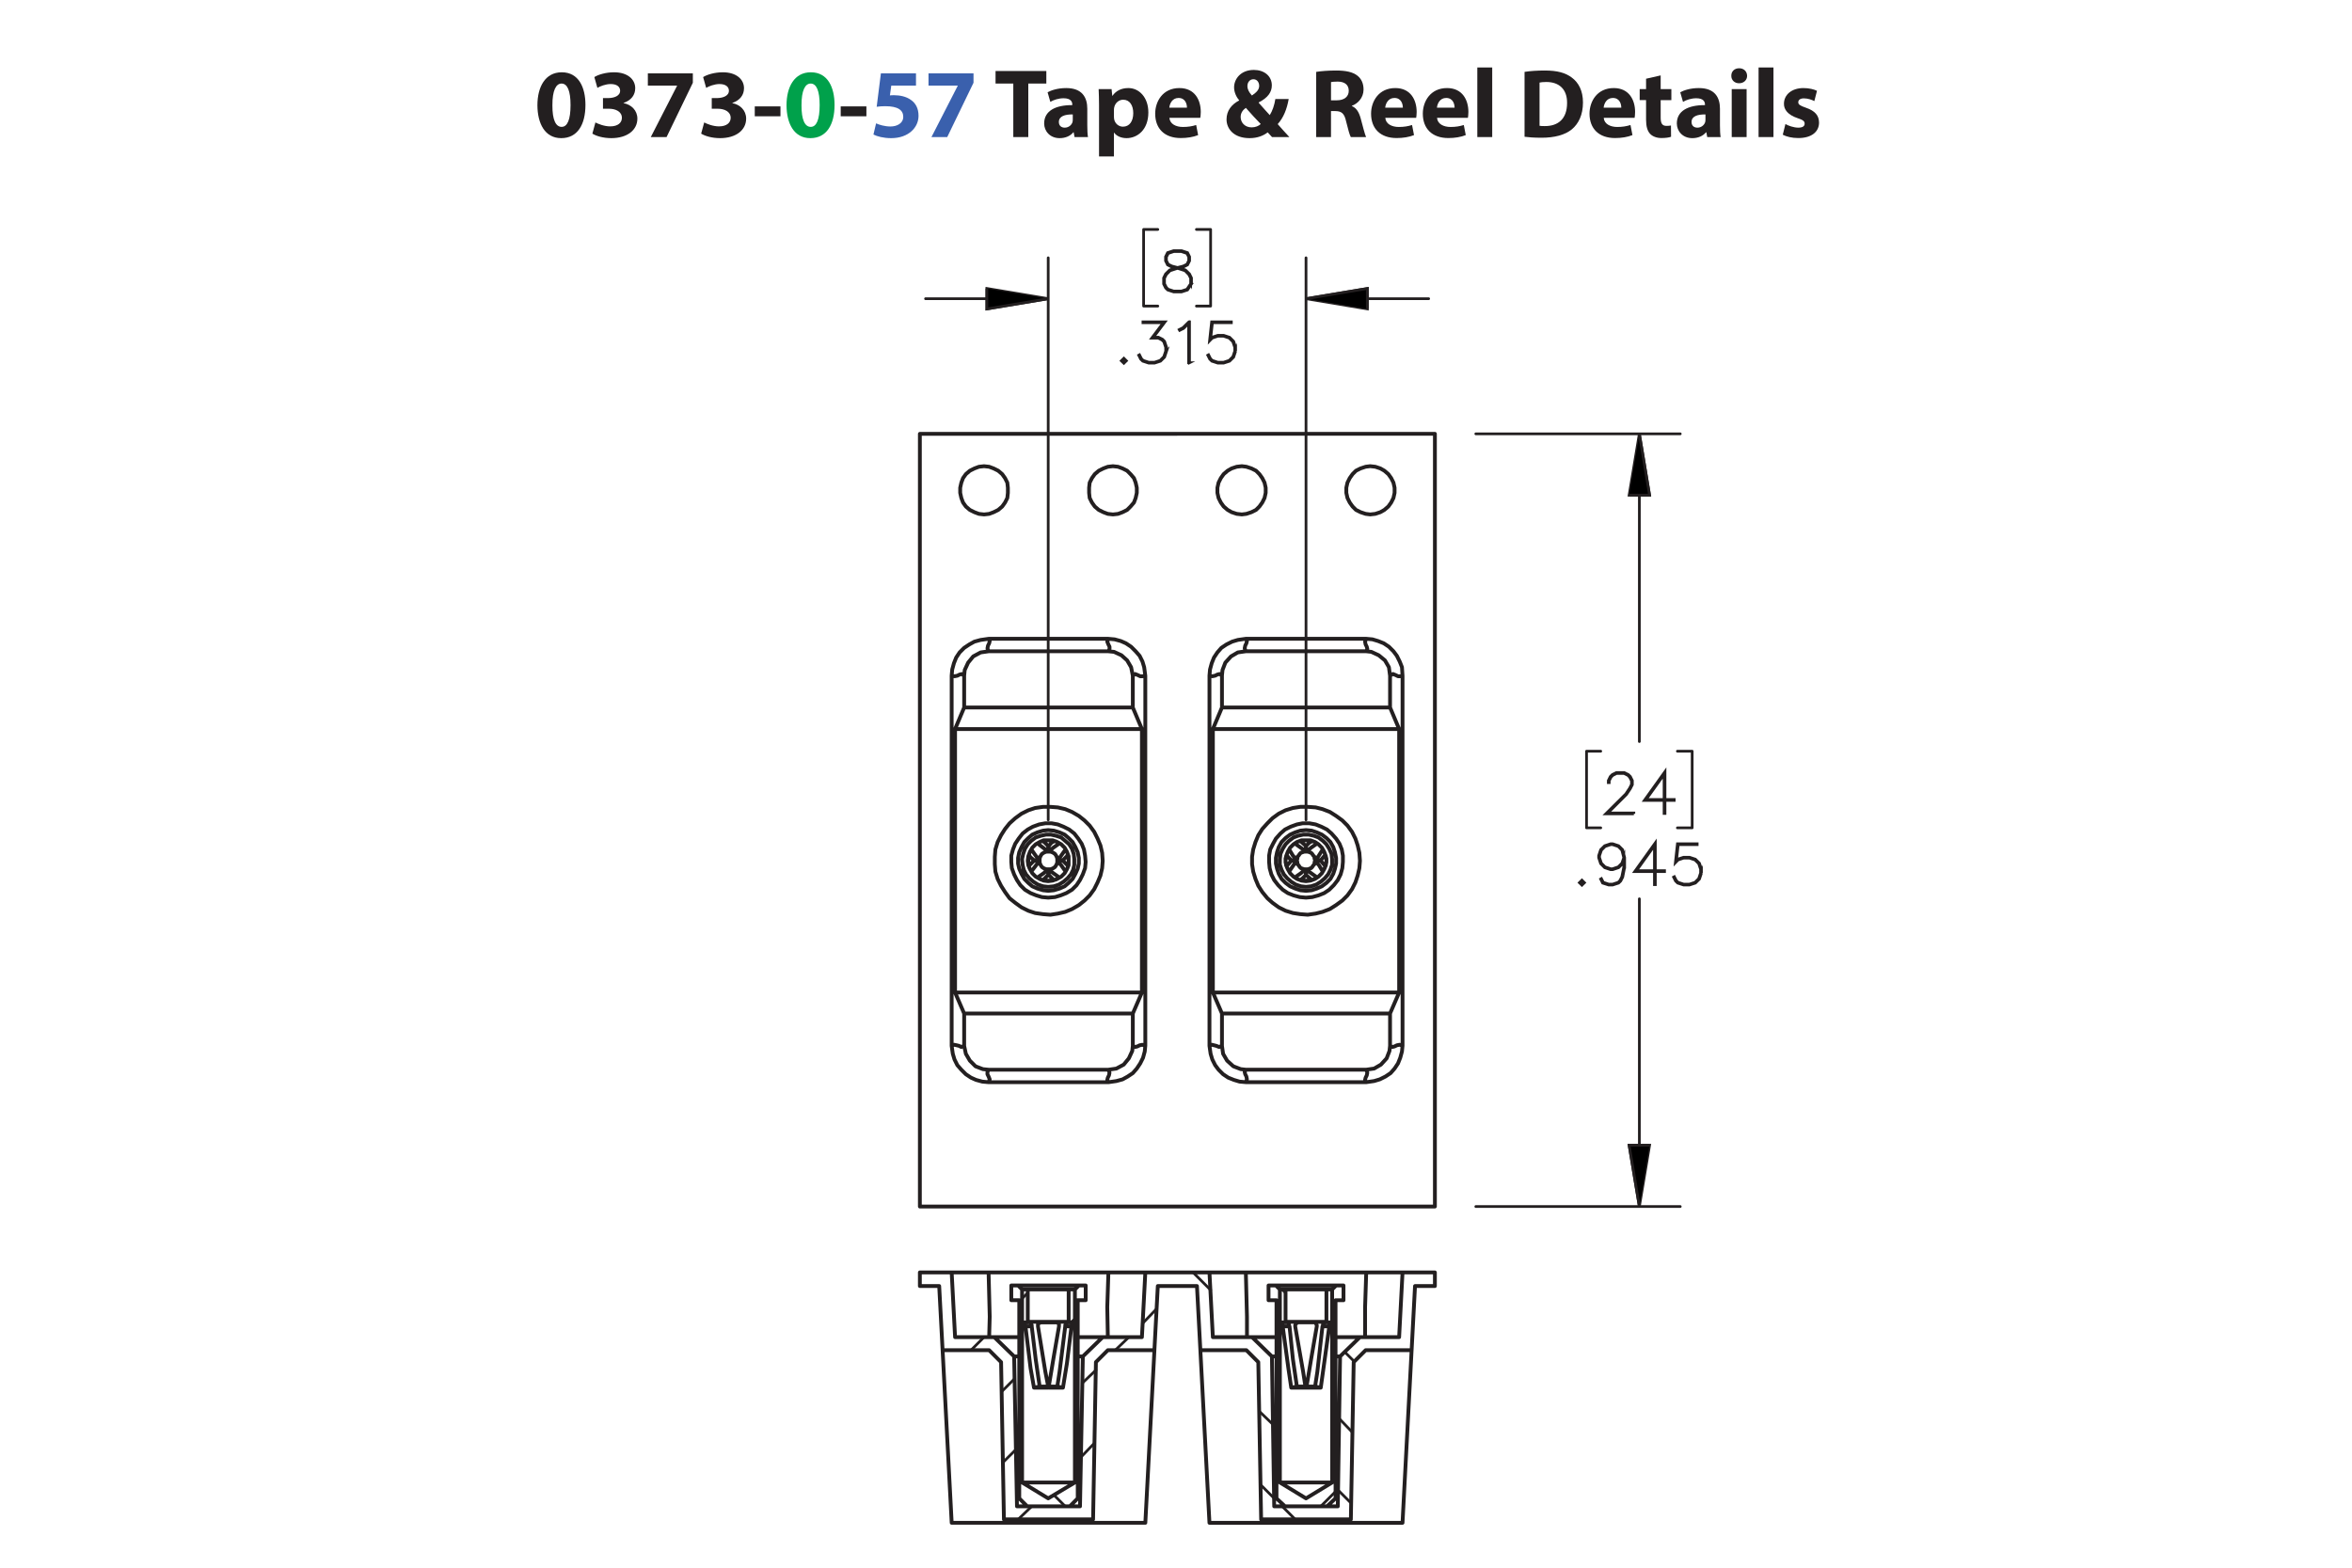 <?xml version="1.0" encoding="UTF-8"?><svg id="Layer_1" xmlns="http://www.w3.org/2000/svg" viewBox="0 0 432 288"><defs><style>.cls-1,.cls-2,.cls-3,.cls-4{stroke:#231f20;}.cls-1,.cls-3,.cls-4{stroke-width:.5px;}.cls-1,.cls-4{stroke-miterlimit:10;}.cls-5{fill:#3a60ad;}.cls-5,.cls-6,.cls-7{stroke-width:0px;}.cls-2{stroke-width:.7px;}.cls-2,.cls-3{stroke-linecap:round;stroke-linejoin:round;}.cls-2,.cls-3,.cls-4{fill:none;}.cls-6{fill:#00a14b;}.cls-7{fill:#231f20;}</style></defs><path class="cls-7" d="m107.53,19.274c0,3.619-1.458,6.104-4.447,6.104-3.025,0-4.357-2.719-4.375-6.032,0-3.385,1.44-6.067,4.465-6.067,3.133,0,4.357,2.791,4.357,5.996Zm-6.068.072c-.018,2.683.63,3.961,1.692,3.961s1.639-1.333,1.639-3.997c0-2.593-.558-3.961-1.657-3.961-1.008,0-1.692,1.278-1.674,3.997Z"/><path class="cls-7" d="m109.363,22.497c.486.252,1.603.72,2.719.72,1.422,0,2.143-.685,2.143-1.567,0-1.152-1.152-1.674-2.359-1.674h-1.116v-1.962h1.062c.918-.018,2.089-.36,2.089-1.351,0-.702-.576-1.224-1.728-1.224-.954,0-1.963.414-2.449.702l-.558-1.981c.702-.45,2.106-.882,3.619-.882,2.502,0,3.889,1.315,3.889,2.917,0,1.243-.703,2.215-2.143,2.719v.036c1.405.252,2.539,1.315,2.539,2.845,0,2.07-1.818,3.583-4.79,3.583-1.512,0-2.791-.397-3.475-.829l.558-2.052Z"/><path class="cls-7" d="m127.257,13.476v1.728l-4.825,9.975h-2.899l4.826-9.417v-.036h-5.366v-2.251h8.264Z"/><path class="cls-7" d="m129.343,22.497c.486.252,1.603.72,2.719.72,1.423,0,2.143-.685,2.143-1.567,0-1.152-1.152-1.674-2.359-1.674h-1.116v-1.962h1.062c.918-.018,2.089-.36,2.089-1.351,0-.702-.576-1.224-1.728-1.224-.955,0-1.962.414-2.449.702l-.558-1.981c.702-.45,2.106-.882,3.619-.882,2.502,0,3.889,1.315,3.889,2.917,0,1.243-.702,2.215-2.143,2.719v.036c1.404.252,2.539,1.315,2.539,2.845,0,2.07-1.819,3.583-4.79,3.583-1.512,0-2.791-.397-3.475-.829l.558-2.052Z"/><path class="cls-7" d="m143.348,19.544v1.818h-4.717v-1.818h4.717Z"/><path class="cls-6" d="m153.285,19.274c0,3.619-1.458,6.104-4.447,6.104-3.025,0-4.357-2.719-4.375-6.032,0-3.385,1.44-6.067,4.465-6.067,3.133,0,4.357,2.791,4.357,5.996Zm-6.068.072c-.018,2.683.63,3.961,1.692,3.961s1.639-1.333,1.639-3.997c0-2.593-.558-3.961-1.657-3.961-1.008,0-1.692,1.278-1.674,3.997Z"/><path class="cls-7" d="m159.134,19.544v1.818h-4.718v-1.818h4.718Z"/><path class="cls-5" d="m168.242,15.727h-4.537l-.252,1.8c.252-.036.468-.036.756-.036,1.117,0,2.251.252,3.079.847.882.594,1.422,1.566,1.422,2.935,0,2.179-1.873,4.106-5.023,4.106-1.422,0-2.611-.324-3.259-.666l.486-2.052c.522.252,1.585.576,2.647.576,1.134,0,2.341-.54,2.341-1.783,0-1.206-.955-1.945-3.295-1.945-.648,0-1.099.036-1.585.108l.774-6.14h6.446v2.251Z"/><path class="cls-5" d="m178.809,13.476v1.728l-4.826,9.975h-2.899l4.826-9.417v-.036h-5.366v-2.251h8.265Z"/><path class="cls-7" d="m186.115,15.349h-3.259v-2.305h9.327v2.305h-3.313v9.831h-2.754v-9.831Z"/><path class="cls-7" d="m197.366,25.18l-.162-.882h-.054c-.576.702-1.477,1.081-2.521,1.081-1.783,0-2.845-1.296-2.845-2.701,0-2.287,2.053-3.385,5.168-3.367v-.126c0-.468-.252-1.134-1.602-1.134-.9,0-1.855.306-2.431.666l-.504-1.765c.612-.342,1.818-.774,3.421-.774,2.935,0,3.871,1.728,3.871,3.799v3.061c0,.846.036,1.656.126,2.143h-2.466Zm-.324-4.159c-1.44-.018-2.557.324-2.557,1.386,0,.702.468,1.044,1.08,1.044.684,0,1.243-.45,1.422-1.008.036-.144.054-.306.054-.468v-.954Z"/><path class="cls-7" d="m201.864,19.328c0-1.152-.036-2.143-.072-2.953h2.377l.127,1.225h.036c.648-.936,1.657-1.423,2.935-1.423,1.927,0,3.655,1.675,3.655,4.483,0,3.205-2.035,4.718-3.998,4.718-1.062,0-1.891-.432-2.287-1.008h-.036v4.375h-2.737v-9.416Zm2.737,2.07c0,.216.018.414.054.576.18.738.81,1.296,1.603,1.296,1.188,0,1.891-.99,1.891-2.485,0-1.404-.63-2.466-1.855-2.466-.774,0-1.458.576-1.639,1.386-.036.144-.054.324-.054.486v1.206Z"/><path class="cls-7" d="m214.789,21.65c.09,1.135,1.206,1.675,2.485,1.675.936,0,1.692-.126,2.431-.36l.36,1.855c-.9.36-1.999.54-3.188.54-2.989,0-4.699-1.728-4.699-4.483,0-2.233,1.386-4.7,4.447-4.7,2.845,0,3.926,2.215,3.926,4.394,0,.468-.055.882-.091,1.08h-5.671Zm3.223-1.872c0-.666-.288-1.783-1.549-1.783-1.152,0-1.621,1.044-1.692,1.783h3.241Z"/><path class="cls-7" d="m233.636,25.18c-.252-.27-.504-.54-.792-.864-.792.612-1.891,1.062-3.331,1.062-2.935,0-4.231-1.747-4.231-3.439,0-1.602.919-2.754,2.305-3.475v-.072c-.521-.576-.918-1.477-.918-2.341,0-1.53,1.206-3.205,3.637-3.205,1.873,0,3.295,1.098,3.295,2.845,0,1.224-.72,2.269-2.394,3.115l-.018.072c.702.774,1.44,1.656,2.034,2.269.486-.756.864-1.873,1.026-2.953h2.449c-.324,1.837-.936,3.403-2.017,4.609.684.774,1.386,1.567,2.143,2.377h-3.188Zm-2.07-2.394c-.756-.756-1.746-1.855-2.737-2.971-.504.36-.954.882-.954,1.675,0,1.026.774,1.908,2.017,1.908.721,0,1.315-.27,1.675-.612Zm-2.449-6.986c0,.612.288,1.152.829,1.747.882-.612,1.332-1.081,1.332-1.783,0-.576-.342-1.206-1.062-1.206-.702,0-1.099.612-1.099,1.242Z"/><path class="cls-7" d="m241.752,13.206c.882-.144,2.196-.252,3.654-.252,1.801,0,3.062.27,3.926.954.72.576,1.116,1.422,1.116,2.539,0,1.548-1.099,2.61-2.143,2.989v.054c.846.342,1.315,1.152,1.62,2.269.378,1.368.757,2.953.99,3.421h-2.809c-.198-.342-.486-1.333-.847-2.827-.323-1.513-.846-1.927-1.962-1.945h-.828v4.771h-2.719v-11.974Zm2.719,5.222h1.08c1.368,0,2.179-.684,2.179-1.747,0-1.116-.757-1.674-2.017-1.692-.666,0-1.045.054-1.242.09v3.349Z"/><path class="cls-7" d="m254.442,21.65c.09,1.135,1.206,1.675,2.484,1.675.936,0,1.692-.126,2.431-.36l.36,1.855c-.9.36-1.999.54-3.188.54-2.988,0-4.699-1.728-4.699-4.483,0-2.233,1.387-4.7,4.447-4.7,2.845,0,3.926,2.215,3.926,4.394,0,.468-.055.882-.091,1.08h-5.671Zm3.223-1.872c0-.666-.288-1.783-1.549-1.783-1.152,0-1.62,1.044-1.692,1.783h3.241Z"/><path class="cls-7" d="m263.946,21.65c.09,1.135,1.206,1.675,2.484,1.675.936,0,1.692-.126,2.431-.36l.36,1.855c-.9.36-1.999.54-3.188.54-2.988,0-4.699-1.728-4.699-4.483,0-2.233,1.387-4.7,4.447-4.7,2.845,0,3.926,2.215,3.926,4.394,0,.468-.055.882-.091,1.08h-5.671Zm3.223-1.872c0-.666-.288-1.783-1.549-1.783-1.152,0-1.62,1.044-1.692,1.783h3.241Z"/><path class="cls-7" d="m271.344,12.396h2.736v12.784h-2.736v-12.784Z"/><path class="cls-7" d="m280.019,13.206c1.008-.162,2.322-.252,3.709-.252,2.305,0,3.799.414,4.969,1.296,1.261.936,2.053,2.431,2.053,4.573,0,2.323-.846,3.925-2.017,4.915-1.278,1.062-3.223,1.566-5.6,1.566-1.422,0-2.431-.09-3.114-.18v-11.919Zm2.755,9.903c.233.054.611.054.954.054,2.484.018,4.104-1.351,4.104-4.249.019-2.521-1.458-3.853-3.816-3.853-.612,0-1.009.054-1.242.108v7.94Z"/><path class="cls-7" d="m294.563,21.65c.091,1.135,1.207,1.675,2.485,1.675.935,0,1.692-.126,2.431-.36l.36,1.855c-.9.36-1.999.54-3.188.54-2.988,0-4.699-1.728-4.699-4.483,0-2.233,1.387-4.7,4.447-4.7,2.845,0,3.925,2.215,3.925,4.394,0,.468-.054.882-.09,1.08h-5.672Zm3.224-1.872c0-.666-.288-1.783-1.549-1.783-1.152,0-1.62,1.044-1.692,1.783h3.241Z"/><path class="cls-7" d="m305.022,13.854v2.521h1.963v2.017h-1.963v3.187c0,1.062.252,1.548,1.08,1.548.343,0,.612-.036.81-.072l.018,2.07c-.359.144-1.008.234-1.782.234-.882,0-1.62-.306-2.053-.756-.504-.522-.756-1.368-.756-2.611v-3.601h-1.171v-2.017h1.171v-1.909l2.683-.612Z"/><path class="cls-7" d="m313.572,25.18l-.162-.882h-.054c-.576.702-1.477,1.081-2.521,1.081-1.783,0-2.845-1.296-2.845-2.701,0-2.287,2.053-3.385,5.167-3.367v-.126c0-.468-.252-1.134-1.603-1.134-.9,0-1.855.306-2.431.666l-.504-1.765c.612-.342,1.818-.774,3.421-.774,2.935,0,3.871,1.728,3.871,3.799v3.061c0,.846.036,1.656.126,2.143h-2.467Zm-.324-4.159c-1.44-.018-2.557.324-2.557,1.386,0,.702.469,1.044,1.081,1.044.684,0,1.242-.45,1.422-1.008.036-.144.054-.306.054-.468v-.954Z"/><path class="cls-7" d="m320.897,13.926c0,.756-.576,1.369-1.476,1.369-.865,0-1.441-.612-1.423-1.369-.019-.792.558-1.386,1.44-1.386.882,0,1.44.594,1.458,1.386Zm-2.826,11.253v-8.805h2.736v8.805h-2.736Z"/><path class="cls-7" d="m323.003,12.396h2.736v12.784h-2.736v-12.784Z"/><path class="cls-7" d="m327.935,22.785c.505.306,1.549.666,2.359.666.828,0,1.17-.288,1.17-.738s-.271-.666-1.296-1.008c-1.819-.612-2.522-1.603-2.503-2.647,0-1.638,1.404-2.881,3.583-2.881,1.026,0,1.944.234,2.484.504l-.486,1.891c-.396-.216-1.152-.504-1.908-.504-.666,0-1.044.271-1.044.72,0,.415.342.63,1.422,1.008,1.675.576,2.377,1.423,2.394,2.719,0,1.639-1.296,2.845-3.816,2.845-1.152,0-2.179-.252-2.846-.612l.486-1.962Z"/><path class="cls-1" d="m300.096,149.507h-5.154l3.676-3.656.697-1.051.347-.691v-.666l-.347-.676-.331-.335-.683-.34h-1.376l-.677.34-.337.335-.346.676v.335h-.159v-.375l.361-.74.376-.37.742-.365h1.459l.737.365.376.37.366.74v.75l-.366.726-.718,1.071-3.418,3.404h4.773v.153Z"/><path class="cls-1" d="m307.506,147.039h-1.691v2.398h-.164v-2.398h-3.625l3.789-5.284v5.122h1.691v.162Zm-1.855-.162v-4.614l-3.304,4.614h3.304Z"/><path class="cls-1" d="m291.022,162.158l-.465.454-.465-.454.465-.464.465.464Zm-.223,0l-.242-.241-.242.241.242.242.242-.242Z"/><path class="cls-1" d="m298.401,159.341l-.351,1.786-.366.726-.386.375-1.094.355h-.731l-1.113-.355-.366-.735.144-.084.347.681,1.014.341h.688l1.034-.341.321-.335.346-.685.356-1.752v-1.264l-.203.607-.741.74-1.094.365h-.376l-1.093-.365-.742-.74-.361-1.091v-.375l.361-1.09.742-.735,1.093-.365h.376l1.094.365.741.735.361,1.445v1.791Zm-.158-1.781l-.346-1.371-.678-.682-1.034-.34h-.336l-1.034.34-.678.682-.347,1.026v.335l.347,1.031.678.676,1.034.346h.336l1.034-.346.678-.676.346-1.022Z"/><path class="cls-1" d="m305.732,160.115h-1.691v2.398h-.164v-2.398h-3.625l3.789-5.284v5.122h1.691v.162Zm-1.855-.162v-4.613l-3.304,4.613h3.304Z"/><path class="cls-1" d="m312.509,160.402l-.361,1.09-.741.735-1.094.355h-1.083l-1.093-.355-.386-.375-.356-.716.144-.079.351.696.327.335,1.033.341h1.044l1.034-.341.678-.681.346-1.031v-.685l-.346-1.031-.678-.676-1.034-.346h-1.044l-1.033.346-.495.508.381-3.488h3.621v.163h-3.478l-.321,2.876.213-.202,1.093-.36h1.083l1.094.36.741.74.361,1.091v.731Z"/><path class="cls-1" d="m218.849,52.164l-.737,1.11-1.103.355h-1.44l-1.093-.355-.386-.375-.366-.735v-1.1l.366-.74.737-.725,1.127-.375-.762-.183-.742-.375-.371-.745v-.75l.371-.755,1.118-.365h1.44l1.112.365.377.755v.75l-.377.745-.741.375-.757.183.04.01,1.083.365.742.725.36.74v1.1Zm-.158-.04v-1.021l-.347-.676-.678-.69-1.043-.341-.336-.094-.332.094-1.044.341-.683.69-.341.676v1.021l.341.676.326.335,1.034.34h1.395l1.024-.34.683-1.012Zm-.356-4.243v-.671l-.336-.656-1.014-.34h-1.395l-1.014.34-.336.656v.671l.336.666.678.331,1.034.267,1.034-.267.678-.331.336-.666Z"/><path class="cls-1" d="m206.886,66.281l-.464.454-.465-.454.465-.463.464.463Zm-.222,0l-.242-.242-.242.242.242.242.242-.242Z"/><path class="cls-1" d="m214.263,64.524l-.361,1.09-.742.735-1.093.355h-1.083l-1.092-.355-.386-.375-.356-.715.143-.079.351.696.327.335,1.033.34h1.044l1.033-.34.677-.681.346-1.031v-.685l-.346-1.031-.336-.321-.678-.345h-1.206l2.126-2.827h-3.733v-.163h4.059l-2.126,2.827h.919l.742.365.376.385.361,1.09v.731Z"/><path class="cls-1" d="m218.481,66.636h-.163v-7.238l-.93.942-.722.35-.079-.138.696-.355,1.084-1.071h.113v7.51Z"/><path class="cls-1" d="m226.949,64.524l-.36,1.09-.742.735-1.092.355h-1.083l-1.093-.355-.386-.375-.356-.715.144-.079.352.696.326.335,1.033.34h1.043l1.033-.34.678-.681.346-1.031v-.685l-.346-1.031-.678-.676-1.033-.346h-1.043l-1.033.346-.494.508.38-3.488h3.619v.163h-3.476l-.321,2.877.213-.203,1.093-.36h1.083l1.092.36.742.74.36,1.09v.731Z"/><path class="cls-4" d="m239.881,54.875l11.265-1.877v3.755l-11.265-1.877m-47.353,0l-11.265,1.877v-3.755l11.265,1.877m108.578,166.779l-1.877-11.265h3.755l-1.877,11.265m0-141.955l1.877,11.265h-3.755l1.877-11.265"/><path class="cls-3" d="m239.881,54.875h22.529m-69.882,0h-22.529m69.882,95.749V47.365m-47.353,103.259V47.365m29.83,8.866h-2.608m2.608-14.081v14.081m-2.608-14.081h2.608m-12.308,14.081h2.608m-2.608-14.081v14.081m2.608-14.081h-2.608m91.056,179.504v-56.532m0-85.423v56.532m-30.039,85.423h37.549m-37.549-141.955h37.549m2.19,72.386h-2.712m2.712-14.081v14.081m-2.712-14.081h2.712m-19.4,14.081h2.608m-2.608-14.081v14.081m2.608-14.081h-2.608"/><path class="cls-1" d="m239.881,54.875l11.265-1.877v3.755m-58.618-1.877l-11.265,1.877v-3.755m119.843,168.656l-1.877-11.265h3.755m-1.877-130.69l1.877,11.265h-3.755"/><path class="cls-3" d="m248.747,250.129l-1.773-1.773m1.356,14.707l-2.295-2.399m-23.677-23.677l-3.233-3.233m28.996,42.347l-2.399-2.399m-11.89-11.995l-2.503-2.399m6.571,19.817l-2.399-2.399m-1.46-1.46l-2.503-2.503m4.589-35.254l-.626-.626m7.093,39.843l2.712-2.712m-10.847-2.503l.626-.521m9.596-9.7l.626-.521m-57.575-22.216l1.043-1.043m7.927,5.424l.73-.626m-1.773,34.42l-2.086-2.086m-5.841-5.841l-.521-.626m10.743-28.996l-.521-.626m-10.43,40.574l2.503-2.399m9.074-9.074l2.399-2.503m-16.793,3.546l2.399-2.399m12.203-12.203l2.503-2.399m3.546-3.651l2.503-2.399m2.503-2.503l2.503-2.608m-28.37,15.124l2.399-2.399m-8.031-5.215l2.399-2.399"/><path class="cls-2" d="m181.576,233.753l.209,8.136-.104,3.755m21.799,0l-.104-5.528.209-6.362m25.241,0l.209,8.136v3.755m21.695,0v-5.528l.209-6.362m-47.353,0h-22.008m-6.78,0h6.78m22.008,0h6.78m-37.236,14.289l1.669,31.708m35.567,0l1.669-31.708m-37.236,31.708h35.567m-12.412-34.107h4.589m-19.922,0h4.589m0,3.546h-.939m12.62,0h-.939m-25.45-12.934l.626,11.786m38.905,0h-8.553m-21.799,0h-8.553m37.236-14.289l-.626,11.89m-25.867,4.589l.521,28.892m0,0h16.375m0,0l.521-28.892m2.19-2.19l-2.19,2.19m11.369-13.976l-.626,11.786m.626-11.786h3.546m-5.841-2.503h5.841m-13.664,11.89h7.197m-7.197,0l-3.651,3.546m-.521,27.536l.521-27.536m-12.099,27.536h11.578m-12.099-27.536l.521,27.536m-.521-27.536l-3.651-3.546m-7.197,0h7.197m-7.823-11.89l.626,11.89m-6.467-11.89h5.841m-5.841,0v2.503m0,0h3.546m11.369,13.976l-2.19-2.19m16.48-11.89h-11.16m10.43,36.193h-9.7m.939,4.381l-1.46-1.46m9.283,1.46h-7.823m9.283-1.46l-1.46,1.46m1.46-37.862v36.401m1.46-36.401h-1.46m1.46-2.712v2.712m-1.252-2.712h1.252m-1.982.73l.73-.73m-.73,36.193v-35.463m-4.902,38.383l4.902-2.921m-9.7,0l4.798,2.921m-4.798-38.383v35.463m-.73-36.193l.73.73m-1.982-.73h1.252m-1.252,2.712v-2.712m1.46,2.712h-1.46m1.46,36.401v-36.401m.73,4.068h.104l.104.104.104.209v.209l.104.209m8.448,0l.104-.209v-.209l.104-.104.104-.209h.104m-1.982,11.995l.73-4.485.834-6.78m0,0h-1.147m-1.46,11.056l1.043.209m-2.608,0v-.209m2.608.209h-2.608m-.104,0h-2.608m2.608-.209v.209m-4.172-11.265l.939,7.718.626,3.546m0,0l1.043-.209m-2.608-11.056h1.147m6.571-.73h.209m-7.405,0h.209m0,0h.104l.104.104.104.209.104.209v.209m0,0l.73,6.05.73,5.006m1.565,0h-1.565m1.565,0l-.521-2.712-1.356-8.344m0,0v-.417l.104-.104.209-.104.209-.104m0,0h2.816m0,0h.209l.104.104.209.209v.417m0,0l-1.043,6.05-.834,5.006m1.565,0h-1.565m1.565,0l.417-2.712,1.043-8.344m0,0v-.209l.104-.209v-.104l.209-.104.104-.104m.209-6.05h-7.51m7.51,5.945h-7.51m-1.043-5.945h1.043m0,5.945v-5.945m-1.043,6.05v-6.05m0,6.05h1.147m0,0l-.104-.104m7.51-5.945h1.147m-1.147,6.05h1.147m-1.147-6.05v5.945m0,0v.104m1.147-6.05v6.05m47.979-6.78h-11.056m9.387,40.574h-7.718m9.283-37.862v36.401m1.46-36.401h-1.46m1.46-2.712v2.712m-1.356-2.712h1.356m-2.086.73l.73-.73m-5.528,39.113l4.798-2.921m-9.596,0l4.798,2.921m-5.528-39.113l.73.73m-2.086-.73h1.356m-1.356,2.712v-2.712m1.46,2.712h-1.46m1.46,36.401v-36.401m.626-1.982v35.463m9.596,0h-9.596m9.596,0v-35.463m-8.657,39.843l-1.565-1.46m10.847,0l-1.565,1.46m-8.448-33.794h.104v.104l.104.209.104.209v.209m8.553,0v-.209l.104-.209v-.104l.104-.209h.104m-1.877,11.995l.626-4.485.939-6.78m0,0h-1.252m-1.356,11.056l1.043.209m-2.712,0l.104-.209m2.608.209h-2.712m-4.276-11.265l1.043,7.718.521,3.546m-1.565-11.265h1.252m3.025,11.265h-2.712m2.608-.209l.104.209m-2.712,0l1.043-.209m-3.129-17.836h1.043m-1.043,6.05h1.043m7.51-6.05h1.043m-1.043,6.05h1.043m-1.043-6.05h-7.51m0,5.945v-5.945m7.51,0v5.945m-8.553.104v-6.05m9.596,0v6.05m-8.553,0v-.104m0,.104h.313m0,0h.104l.104.104.104.209v.209l.104.209m0,0l.626,6.05.73,5.006m1.565,0h-1.565m1.565,0l-.417-2.712-1.46-8.344m0,0v-.209l.104-.209.104-.104.104-.104.209-.104h.104m0,0h2.712m0,0h.209l.209.104.104.209.104.209v.209m0,0l-1.043,6.05-.834,5.006m1.565,0h-1.565m1.565,0l.417-2.712.939-8.344m0,0l.104-.209v-.209l.104-.104.104-.104.104-.104m0,0h.313m0-.104v.104m0-.104h-7.51m14.811-9.074h-22.112m-6.675,0h6.675m22.112,0h6.675m0,45.997l1.669-31.708m-38.8,0l1.669,31.708m0,0h35.463m0-45.997l-.626,11.89m-34.837-11.89l.626,11.89m-6.571-11.89h5.945m35.463,0h5.945m-47.353,2.503h3.651m40.052,0h3.651m0,0v-2.503m-3.651,2.503l-.626,11.786m-39.426-11.786l.626,11.786m2.295-2.399h7.197m19.817,0h7.197m2.295,2.399h-8.448m-21.903,0h-8.448m13.559,28.683h11.682m-14.081,2.399h16.48m-17.001-28.892l-2.19-2.19m21.903,0l-2.19,2.19m-15.02-1.043l.417,27.536m11.682,0l.417-27.536m-15.02,1.043l.521,28.892m16.48,0l.521-28.892m-15.02-1.043l-3.651-3.546m4.485,3.546h-.834m12.516,0h-.834m4.485-3.546l-3.651,3.546m-.834-3.546h4.485m-19.817,0h4.485"/><path class="cls-2" d="m241.863,161.159h0m1.043-5.006h0m-6.05,3.859h0m1.043-5.006h0m-43.39,6.154h0m1.147-5.006h0m-6.154,3.859h0m1.147-5.006h0m17.418,31.186h-30.978m25.45-28.057l-.104,1.356-.313,1.356-.521,1.252-.626,1.252-.834,1.147-.939.939-1.043.834-1.252.73-1.252.521-1.356.313-1.356.209-1.356-.104-1.46-.209-1.252-.417-1.252-.626-1.147-.834-1.043-.834-.834-1.147-.73-1.147-.626-1.252-.417-1.356-.104-1.356v-1.356l.104-1.356.417-1.356.626-1.252.73-1.147.834-1.043,1.043-.939,1.147-.834,1.252-.626,1.252-.417,1.46-.209h1.356l1.356.104,1.356.313,1.252.521,1.252.73,1.043.834.939.939.834,1.147.626,1.252.521,1.252.313,1.356.104,1.46m7.197,24.198h-34.315m34.315-48.396h-34.315m32.647-3.963h-30.978m26.493,66.545h-22.008m-4.485-72.386v5.841m0,56.219v5.945m-1.669-9.804l1.669,3.859m-1.669-52.255v48.396m1.669-52.36l-1.669,3.963m32.647,52.255v5.945m0-68.005v5.841m0,0l1.669,3.963m0,0v48.396m0,0l-1.669,3.859m-4.485-66.545h-22.008m-.834-25.137l.939-.104.834-.313.834-.417.73-.626.521-.73.417-.834.104-.939v-.939l-.104-.939-.417-.834-.521-.73-.73-.626-.834-.417-.834-.313-.939-.104-.939.104-.834.313-.834.417-.73.626-.521.73-.313.834-.209.939v.939l.209.939.313.834.521.73.73.626.834.417.834.313.939.104m23.677,0l.939-.104.834-.313.834-.417.626-.626.626-.73.313-.834.209-.939v-.939l-.209-.939-.313-.834-.626-.73-.626-.626-.834-.417-.834-.313-.939-.104-.939.104-.834.313-.834.417-.73.626-.521.73-.417.834-.104.939v.939l.104.939.417.834.521.73.73.626.834.417.834.313.939.104m-35.463-14.811h47.249m-47.249,141.955V79.699m47.249,141.955h-47.249m41.408-29.517v-68.005m-6.78,74.68h-22.008m-6.78-6.675v-68.005m28.787-6.78h-22.008m22.008,79.165l1.46-.209,1.356-.73.939-1.147.626-1.356.104-.939m-4.485,6.675l-.209-.417.104-.417.209-.417.104-.521-.209-.521m6.78-4.381l-.104,1.043-.313,1.147-.521,1.043-.626.939-.73.834-.939.626-.939.521-1.147.313-1.46.209m4.485-6.675l.417.209.417-.104.417-.209.521-.104.521.209m-35.567-68.005l.104-1.147.313-1.147.417-1.043.626-.939.834-.834.939-.626.939-.521,1.147-.313,1.46-.209m-4.485,6.78l-.417-.313-.417.104-.417.209-.521.104-.521-.104m6.78-4.485l-1.46.209-1.356.73-.939,1.147-.626,1.356-.104,1.043m4.485-6.78l.209.417-.104.417-.209.417-.104.521.209.521m22.008-2.295l1.147.104,1.147.313.939.417.939.626.834.834.73.834.521,1.043.313,1.043.209,1.565m-6.78-4.485l.209-.417v-.417l-.209-.417-.209-.521.209-.521m4.485,6.78l-.313-1.565-.73-1.252-1.043-.939-1.356-.626-1.043-.104m6.78,4.485l-.521.104h-.417l-.417-.209-.521-.209-.417.313m-30.978,68.005l.313,1.46.73,1.252,1.043,1.043,1.356.521,1.043.104m-6.78-4.381l.417-.209.521.104.417.104.417.209.521-.209m4.485,6.675l-1.147-.104-1.147-.313-.939-.417-.939-.626-.834-.834-.73-.834-.521-1.043-.313-1.043-.209-1.46m6.78,4.381l-.209.417v.417l.209.417.209.521-.209.521m73.742-12.62h-30.873m25.345-28.057l-.104,1.356-.313,1.356-.417,1.252-.626,1.252-.834,1.147-.939.939-1.147.834-1.147.73-1.356.521-1.252.313-1.46.209-1.356-.104-1.356-.209-1.356-.417-1.252-.626-1.147-.834-.939-.834-.939-1.147-.73-1.147-.521-1.252-.417-1.356-.209-1.356v-1.356l.209-1.356.417-1.356.521-1.252.73-1.147.939-1.043.939-.939,1.147-.834,1.252-.626,1.356-.417,1.356-.209h1.356l1.46.104,1.252.313,1.356.521,1.147.73,1.147.834.939.939.834,1.147.626,1.252.417,1.252.313,1.356.104,1.46m7.197,24.198h-34.211m34.211-48.396h-34.211m32.542-3.963h-30.873m26.493,66.545h-22.112m-4.381-72.386v5.841m0,56.219v5.945m-1.669-9.804l1.669,3.859m-1.669-52.255v48.396m1.669-52.36l-1.669,3.963m32.542,52.255v5.945m0-68.005v5.841m0,0l1.669,3.963m0,0v48.396m0,0l-1.669,3.859m-4.381-66.545h-22.112m-.73-25.137l.834-.104.939-.313.834-.417.626-.626.521-.73.417-.834.209-.939v-.939l-.209-.939-.417-.834-.521-.73-.626-.626-.834-.417-.939-.313-.834-.104-.939.104-.939.313-.73.417-.73.626-.521.73-.417.834-.209.939v.939l.209.939.417.834.521.73.73.626.73.417.939.313.939.104m23.572,0l.939-.104.939-.313.73-.417.73-.626.521-.73.417-.834.209-.939v-.939l-.209-.939-.417-.834-.521-.73-.73-.626-.73-.417-.939-.313-.939-.104-.834.104-.939.313-.834.417-.626.626-.521.73-.417.834-.209.939v.939l.209.939.417.834.521.73.626.626.834.417.939.313.834.104m-35.463-14.811h47.353m0,141.955h-47.353m47.353-141.955v141.955m-5.945-29.517v-68.005m-6.675,74.68h-22.112m-6.675-6.675v-68.005m28.787-6.78h-22.112m22.112,79.165l1.46-.209,1.252-.73,1.043-1.147.521-1.356.104-.939m-4.381,6.675l-.209-.417.104-.417.209-.417.104-.521-.209-.521m6.675-4.381l-.104,1.043-.313,1.147-.417,1.043-.626.939-.73.834-.939.626-1.043.521-1.043.313-1.46.209m4.381-6.675l.417.209.417-.104.417-.209.521-.104.521.209m-35.463-68.005l.104-1.147.313-1.147.417-1.043.626-.939.73-.834.939-.626,1.043-.521,1.043-.313,1.46-.209m-4.381,6.78l-.417-.313-.417.104-.417.209-.521.104-.521-.104m6.675-4.485l-1.46.209-1.252.73-1.043,1.147-.521,1.356-.104,1.043m4.381-6.78l.209.417-.104.417-.209.417-.104.521.209.521m22.112-2.295l1.147.104,1.043.313,1.043.417.939.626.834.834.626.834.521,1.043.417,1.043.104,1.565m-6.675-4.485l.209-.417-.104-.417-.209-.417-.104-.521.209-.521m4.381,6.78l-.209-1.565-.73-1.252-1.147-.939-1.356-.626-.939-.104m6.675,4.485l-.417.104h-.417l-.417-.209-.521-.209-.521.313m-30.873,68.005l.209,1.46.73,1.252,1.147,1.043,1.356.521.939.104m-6.675-4.381l.417-.209.417.104.417.104.521.209.521-.209m4.381,6.675l-1.147-.104-1.043-.313-1.043-.417-.939-.626-.834-.834-.626-.834-.521-1.043-.313-1.043-.209-1.46m6.675,4.381l-.209.417.104.417.209.417.104.521-.209.521m11.056-35.88l.939-.104.939-.313.834-.521.73-.626.626-.73.417-.834.313-.939v-1.043l-.104-.939-.417-.939-.521-.834-.626-.626-.834-.626-.834-.313-.939-.209h-1.043l-.939.209-.834.313-.834.626-.626.626-.521.834-.417.939-.104.939v1.043l.313.939.417.834.626.73.73.626.834.521.939.313.939.104m0,.73l1.043-.104.939-.313.939-.417.834-.626.73-.73.521-.939.313-.939.209-.939v-1.043l-.209-1.043-.313-.939-.521-.939-.73-.73-.834-.626-.939-.417-.939-.313-1.043-.104-1.043.104-.939.313-.939.417-.834.626-.73.73-.521.939-.313.939-.209,1.043v1.043l.209.939.313.939.521.939.73.73.834.626.939.417.939.313,1.043.104m0,1.252l1.147-.104,1.147-.313,1.043-.417.939-.626.834-.834.73-.939.521-1.043.313-1.147.104-1.147v-1.147l-.209-1.147-.417-1.043-.626-.939-.834-.939-.834-.73-1.043-.521-1.043-.417-1.147-.209h-1.252l-1.043.209-1.147.417-1.043.521-.834.73-.834.939-.521.939-.521,1.043-.209,1.147v1.147l.104,1.147.313,1.147.521,1.043.73.939.834.834.939.626,1.043.417,1.147.313,1.147.104m-47.353-1.982l1.043-.104.939-.313.834-.521.73-.626.626-.73.417-.834.209-.939v-1.043l-.104-.939-.313-.939-.521-.834-.73-.626-.73-.626-.939-.313-.939-.209h-.939l-.939.209-.939.313-.834.626-.626.626-.521.834-.313.939-.209.939.104,1.043.209.939.417.834.626.73.73.626.834.521.939.313.939.104m0,.73l1.043-.104,1.043-.313.939-.417.73-.626.73-.73.521-.939.417-.939.209-.939v-1.043l-.209-1.043-.417-.939-.521-.939-.73-.73-.73-.626-.939-.417-1.043-.313-1.043-.104-.939.104-1.043.313-.939.417-.73.626-.73.73-.521.939-.417.939-.209,1.043v1.043l.209.939.417.939.521.939.73.73.73.626.939.417,1.043.313.939.104m0,1.252l1.252-.104,1.043-.313,1.043-.417,1.043-.626.834-.834.626-.939.521-1.043.417-1.147.104-1.147-.104-1.147-.209-1.147-.417-1.043-.626-.939-.73-.939-.939-.73-1.043-.521-1.043-.417-1.147-.209h-1.147l-1.147.209-1.147.417-.939.521-.939.73-.73.939-.626.939-.417,1.043-.313,1.147v1.147l.104,1.147.417,1.147.521,1.043.626.939.834.834,1.043.626,1.043.417,1.043.313,1.147.104m46.31-3.233l.417-.313.626-.626m0,0l-.104-1.043m.104,1.043l.834.73.209.209m-.939-1.982l-.104,1.043m3.546-1.669l-.313-.313-.521-.626m0,0h-1.043m1.043-.104l.626-.73.209-.209m-1.877.939h1.043m-2.712-2.608l-.834-.73-.209-.104m.939,1.877l.104-1.043m-2.712,2.712l-.626.73-.209.209m1.877-.939h-1.043m3.755-3.546l-.417.209-.626.626m0,0l.104,1.043m-3.651.626l.313.417.521.521m0,0h1.043m4.694,1.982h0m0,0l-.626-1.043-.73-.834m-1.565,1.565h.313l.209-.104.313-.104.209-.209.209-.313.209-.209v-.313l.104-.313m-1.565,1.565l.417.417,1.46,1.043m0,0h0m-.626.417l-.313.104-.313.104h-1.46l-.313-.104-.313-.104m-.626-.417h0m0,0l1.043-.73.834-.73m-1.565-1.565l.104.313v.313l.209.209.209.313.209.209.313.104.313.104h.209m-1.565-1.565l-.417.521-.939,1.356m0,0h0m-.417-.521l-.104-.417-.104-.313-.104-.313v-.73l.104-.313.104-.313.104-.313m.417-.626h0m0,0l.626,1.043.73.834m1.565-1.565h-.209l-.313.104-.313.104-.209.209-.209.313-.209.209v.313l-.104.313m1.565-1.565l-.417-.417-1.46-1.043m0,0h0m.626-.417l.313-.104.313-.104h1.46l.313.104.313.104m.626.417h0m0,0l-1.043.73-.834.73m1.565,1.565l-.104-.313v-.313l-.209-.209-.209-.313-.209-.209-.313-.104-.209-.104h-.313m1.565,1.565l.417-.417.939-1.46m0,0h0m.417.626l.104.313.104.313.104.313v.73l-.104.313-.104.313-.104.417m-3.442,3.442l.939-.104.939-.313.834-.521.73-.626.626-.73.417-.834.313-.939v-1.043l-.104-.939-.417-.939-.521-.834-.626-.626-.834-.626-.834-.313-.939-.209h-1.043l-.939.209-.834.313-.834.626-.626.626-.521.834-.417.939-.104.939v1.043l.313.939.417.834.626.73.73.626.834.521.939.313.939.104m0-8.553h-.834l-.834.313-.626.417-.626.626-.417.73-.313.834-.104.834.104.834.313.73.417.73.626.626.626.417.834.313.834.104.834-.104.834-.313.626-.417.626-.626.417-.73.313-.73.104-.834-.104-.834-.313-.834-.417-.73-.626-.626-.626-.417-.834-.313h-.834m-48.292,7.301l.313-.313.626-.626m0,0v-1.043m3.651-.626l-.313-.313-.626-.626m0,0h-1.043m-1.565,2.608l.73.73.209.209m-.939-1.982v1.043m2.608-2.712l.73-.73.104-.209m-1.877.939h1.043m-2.712-2.608l-.73-.73-.209-.104m.939,1.877v-1.043m1.043-.834l-.417.209-.521.626m0,0v1.043m-2.712,1.669l-.73.73-.209.209m1.982-.939h-1.043m-.939-1.043l.313.417.626.521m0,0h1.043m4.694,1.982h0m0,0l-.73-1.043-.73-.834m-1.565,1.565h.313l.313-.104.209-.104.313-.209.209-.313.104-.209.104-.313v-.313m-1.565,1.565l.417.417,1.46,1.043m0,0h0m-.521.417l-.417.104-.313.104h-1.356l-.313-.104-.417-.104m-.521-.417h0m0,0l1.043-.73.834-.73m-1.565-1.565v.313l.104.313.104.209.209.313.313.209.209.104.313.104h.313m-1.565-1.565l-.417.521-1.043,1.356m0,0h0m-.417-.521l-.104-.417-.104-.313v-1.356l.104-.313.104-.313m.417-.626h0m0,0l.73,1.043.73.834m1.565-1.565h-.313l-.313.104-.209.104-.313.209-.209.313-.104.209-.104.313v.313m1.565-1.565l-.521-.417-1.356-1.043m0,0h0m.521-.417l.417-.104.313-.104h1.356l.313.104.417.104m.521.417h0m0,0l-1.043.73-.834.73m1.565,1.565v-.313l-.104-.313-.104-.209-.209-.313-.313-.209-.209-.104-.313-.104h-.313m1.565,1.565l.417-.417,1.043-1.46m0,0h0m.417.626l.104.313.104.313v1.356l-.104.313-.104.417m-3.546,3.442l1.043-.104.939-.313.834-.521.73-.626.626-.73.417-.834.209-.939v-1.043l-.104-.939-.313-.939-.521-.834-.73-.626-.73-.626-.939-.313-.939-.209h-.939l-.939.209-.939.313-.834.626-.626.626-.521.834-.313.939-.209.939.104,1.043.209.939.417.834.626.73.73.626.834.521.939.313.939.104m0-8.553h-.834l-.73.313-.73.417-.626.626-.417.73-.313.834-.104.834.104.834.313.73.417.73.626.626.73.417.73.313.834.104.834-.104.834-.313.73-.417.626-.626.417-.73.313-.73v-1.669l-.313-.834-.417-.73-.626-.626-.73-.417-.834-.313h-.834"/></svg>
